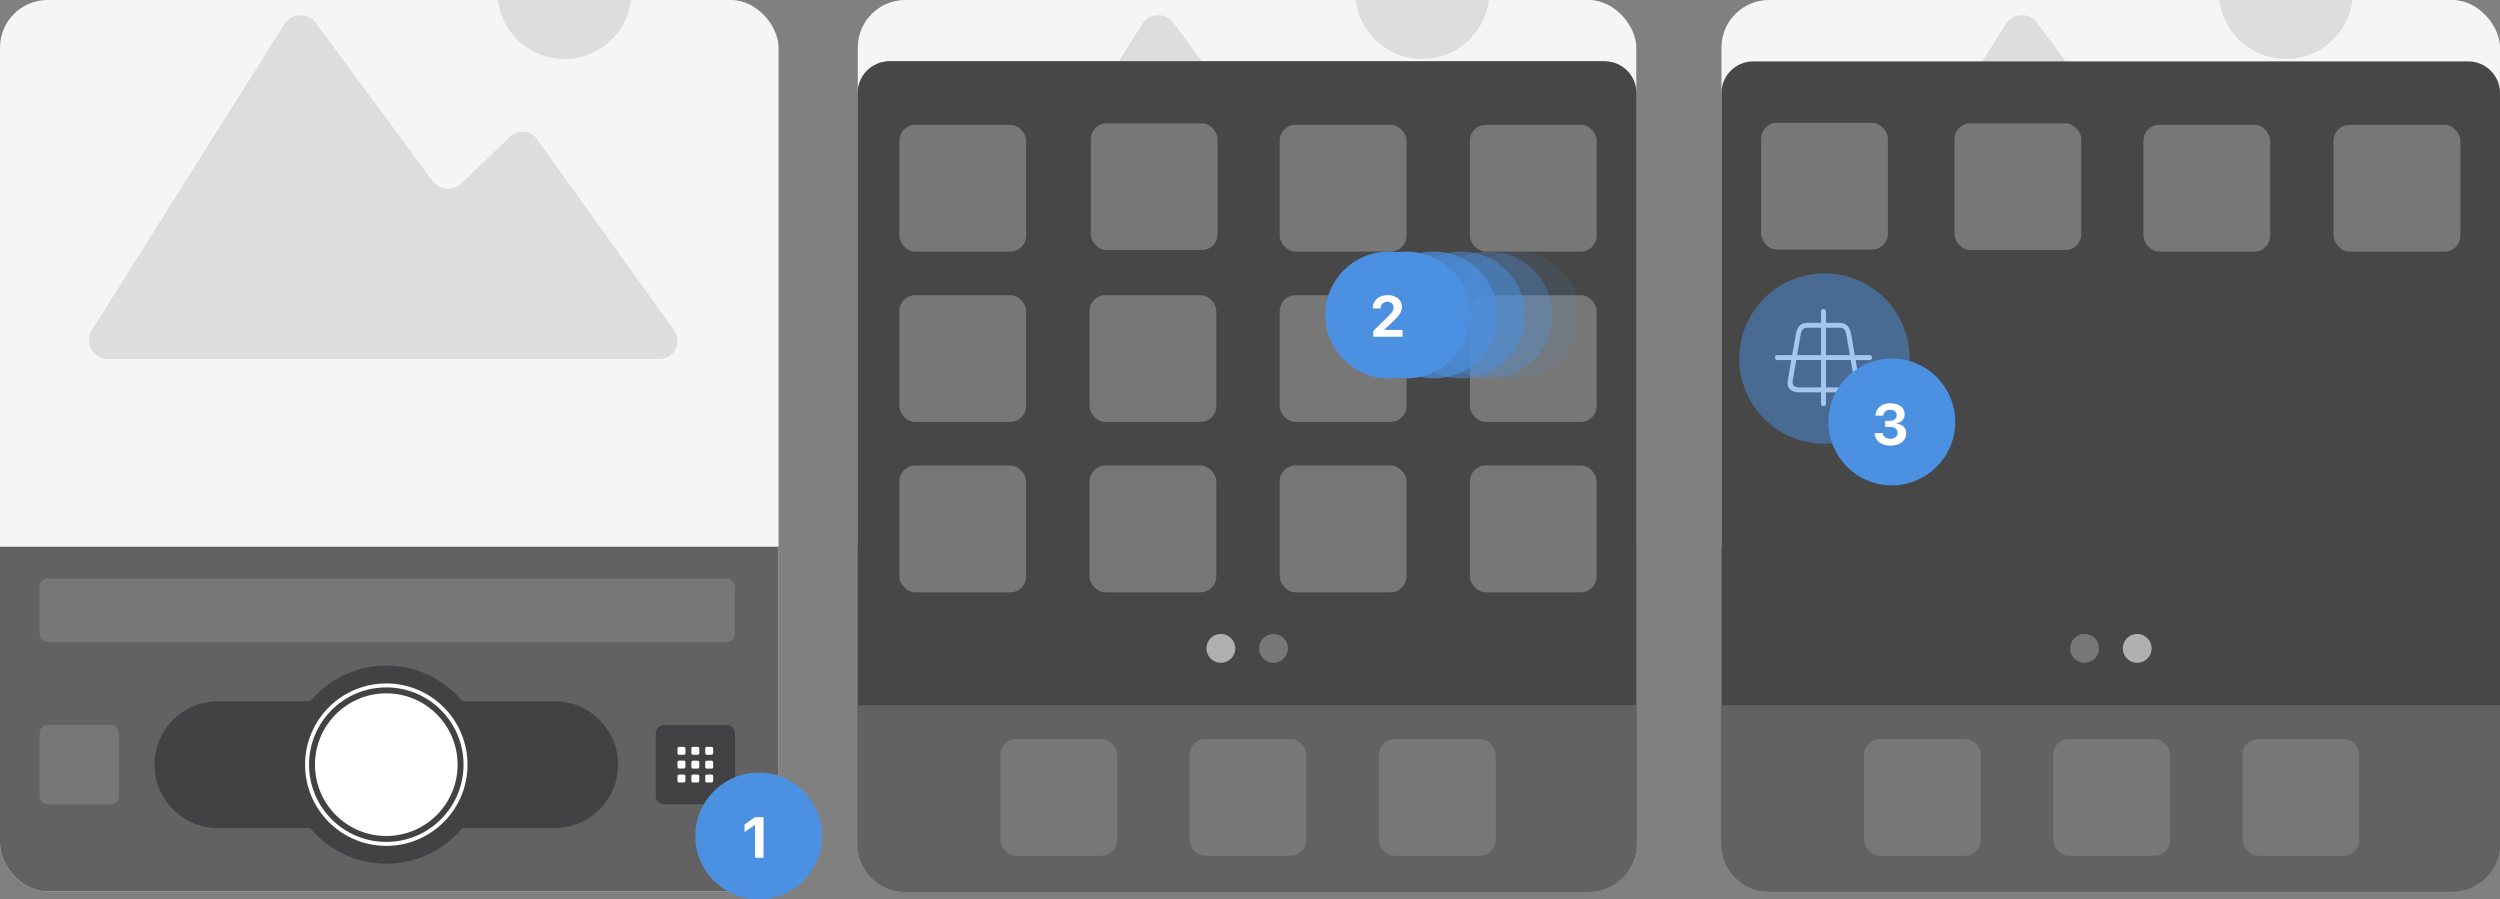<svg width="1262" height="454" viewBox="0 0 1262 454" fill="none" xmlns="http://www.w3.org/2000/svg">
<rect x="0" y="0" width="1262" height="454" fill="#808080" stroke="none"/>
<g clip-path="url(#clip0_7379_26658)">
<rect width="393" height="450" rx="24" fill="#F5F5F5"/>
<rect y="276" width="393" height="174" fill="#626262"/>
<rect x="20" y="366" width="40" height="40" rx="4" fill="#777777"/>
<path d="M54.459 181.191H332.68C340.379 181.191 344.486 172.977 340.379 166.818L271.082 70.314C268.002 65.694 261.328 65.179 257.221 69.286L232.583 92.901C228.476 96.496 222.317 95.98 218.722 91.873L159.179 11.283C155.072 6.148 147.374 6.664 143.779 11.795L46.247 166.819C42.652 173.489 47.271 181.192 54.458 181.192L54.459 181.191Z" fill="#DDDDDD"/>
<path d="M318.821 -4.12C318.821 14.589 303.653 29.761 284.944 29.761C266.232 29.761 251.064 14.589 251.064 -4.12C251.064 -22.832 266.232 -38 284.944 -38C303.653 -38 318.821 -22.832 318.821 -4.12Z" fill="#DDDDDD"/>
<rect x="20" y="292" width="351" height="32" rx="4" fill="#777777"/>
<path fill-rule="evenodd" clip-rule="evenodd" d="M233.42 354L280 354C297.673 354 312 368.327 312 386C312 403.673 297.673 418 280 418H233.42C224.249 429 210.442 436 195 436C179.558 436 165.751 429 156.58 418H110C92.327 418 78 403.673 78 386C78 368.327 92.327 354 110 354L156.58 354C165.751 343 179.558 336 195 336C210.442 336 224.249 343 233.42 354Z" fill="#3A3A3C" fill-opacity="0.8"/>
<circle cx="40" cy="40" r="40" transform="matrix(1 0 0 -1 155 426)" stroke="white" stroke-width="2"/>
<circle cx="36" cy="36" r="36" transform="matrix(1 0 0 -1 159 422)" fill="white"/>
<rect x="331" y="366" width="40" height="40" rx="4" fill="#3A3A3C" fill-opacity="0.8"/>
<path fill-rule="evenodd" clip-rule="evenodd" d="M345.999 394.015V391.972C345.999 391.246 345.753 391 345.015 391H342.971C342.245 391 341.999 391.246 341.999 391.972V394.015C341.999 394.754 342.245 395 342.971 395H345.015C345.753 395 345.999 394.754 345.999 394.015ZM345.999 386.969V384.926C345.999 384.188 345.753 383.941 345.015 383.941H342.971C342.245 383.941 341.999 384.188 341.999 384.926V386.969C341.999 387.695 342.245 387.941 342.971 387.941H345.015C345.753 387.941 345.999 387.695 345.999 386.969ZM345.999 377.992V380.023C345.999 380.762 345.753 381.008 345.015 381.008H342.971C342.245 381.008 341.999 380.762 341.999 380.023V377.992C341.999 377.254 342.245 377.008 342.971 377.008H345.015C345.753 377.008 345.999 377.254 345.999 377.992ZM352.999 394.015V391.972C352.999 391.246 352.753 391 352.015 391H349.971C349.245 391 348.999 391.246 348.999 391.972V394.015C348.999 394.754 349.245 395 349.971 395H352.015C352.753 395 352.999 394.754 352.999 394.015ZM352.999 384.985V387.028C352.999 387.754 352.753 388 352.014 388H349.971C349.245 388 348.999 387.754 348.999 387.028V384.985C348.999 384.246 349.245 384 349.971 384H352.014C352.753 384 352.999 384.246 352.999 384.985ZM352.999 380.023V377.98C352.999 377.254 352.753 377.008 352.014 377.008H349.971C349.245 377.008 348.999 377.254 348.999 377.98V380.023C348.999 380.762 349.245 381.008 349.971 381.008H352.014C352.753 381.008 352.999 380.762 352.999 380.023ZM359.999 391.972V394.015C359.999 394.754 359.753 395 359.027 395H356.984C356.245 395 355.999 394.754 355.999 394.015V391.972C355.999 391.246 356.245 391 356.984 391H359.027C359.753 391 359.999 391.246 359.999 391.972ZM359.999 387.028V384.985C359.999 384.246 359.753 384 359.027 384H356.984C356.245 384 355.999 384.246 355.999 384.985V387.028C355.999 387.754 356.245 388 356.984 388H359.027C359.753 388 359.999 387.754 359.999 387.028ZM359.999 377.98V380.023C359.999 380.762 359.753 381.008 359.027 381.008H356.984C356.245 381.008 355.999 380.762 355.999 380.023V377.98C355.999 377.254 356.245 377.008 356.984 377.008H359.027C359.753 377.008 359.999 377.254 359.999 377.98Z" fill="white"/>
</g>
<circle cx="383" cy="422" r="32" fill="#4C91E1"/>
<path d="M381.145 433V416.551H380.889L375.861 420.045V416.182L381.159 412.503H385.435V433H381.145Z" fill="white"/>
<g clip-path="url(#clip1_7379_26658)">
<rect x="433" width="393" height="450" rx="24" fill="#F5F5F5"/>
<rect x="433" y="276" width="393" height="174" fill="#626262"/>
<rect x="453" y="366" width="40" height="40" rx="4" fill="#777777"/>
<path d="M487.459 181.191H765.68C773.379 181.191 777.486 172.977 773.379 166.818L704.082 70.314C701.002 65.694 694.328 65.179 690.221 69.286L665.583 92.901C661.476 96.496 655.317 95.98 651.722 91.873L592.179 11.283C588.072 6.148 580.374 6.664 576.779 11.795L479.247 166.819C475.652 173.489 480.271 181.192 487.458 181.192L487.459 181.191Z" fill="#DDDDDD"/>
<path d="M751.821 -4.12C751.821 14.589 736.653 29.761 717.944 29.761C699.232 29.761 684.064 14.589 684.064 -4.12C684.064 -22.832 699.232 -38 717.944 -38C736.653 -38 751.821 -22.832 751.821 -4.12Z" fill="#DDDDDD"/>
<rect x="453" y="292" width="351" height="32" rx="4" fill="#777777"/>
<path fill-rule="evenodd" clip-rule="evenodd" d="M666.42 354L713 354C730.673 354 745 368.327 745 386C745 403.673 730.673 418 713 418H666.42C657.249 429 643.442 436 628 436C612.558 436 598.751 429 589.58 418H543C525.327 418 511 403.673 511 386C511 368.327 525.327 354 543 354L589.58 354C598.751 343 612.558 336 628 336C643.442 336 657.249 343 666.42 354Z" fill="#3A3A3C" fill-opacity="0.8"/>
<circle cx="40" cy="40" r="40" transform="matrix(1 0 0 -1 588 426)" stroke="white" stroke-width="2"/>
<circle cx="36" cy="36" r="36" transform="matrix(1 0 0 -1 592 422)" fill="white"/>
<rect x="764" y="366" width="40" height="40" rx="4" fill="#777777"/>
</g>
<path d="M433 47C433 38.163 440.163 31 449 31H810C818.836 31 826 38.163 826 47V426C826 439.255 815.255 450 802 450H457C443.745 450 433 439.255 433 426V47Z" fill="#474747"/>
<path d="M433 47C433 38.163 440.163 31 449 31H810C818.836 31 826 38.163 826 47V426C826 439.255 815.255 450 802 450H457C443.745 450 433 439.255 433 426V47Z" fill="#474747"/>
<path d="M433 356H826V426C826 439.255 815.255 450 802 450H457C443.745 450 433 439.255 433 426V356Z" fill="#626262"/>
<rect x="454.001" y="63" width="64" height="64" rx="8" fill="#777777"/>
<rect x="550.632" y="62.25" width="64" height="64" rx="8" fill="#777777"/>
<rect x="454.001" y="149" width="64" height="64" rx="8" fill="#777777"/>
<rect x="454.001" y="235" width="64" height="64" rx="8" fill="#777777"/>
<rect x="505" y="373" width="59" height="59" rx="8" fill="#777777"/>
<rect x="600.458" y="373" width="59" height="59" rx="8" fill="#777777"/>
<rect x="696" y="373" width="59" height="59" rx="8" fill="#777777"/>
<rect x="550" y="149" width="64" height="64" rx="8" fill="#777777"/>
<rect x="550" y="235" width="64" height="64" rx="8" fill="#777777"/>
<rect x="646" y="63" width="64" height="64" rx="8" fill="#777777"/>
<rect x="646" y="149" width="64" height="64" rx="8" fill="#777777"/>
<rect x="646" y="235" width="64" height="64" rx="8" fill="#777777"/>
<rect x="742" y="63" width="64" height="64" rx="8" fill="#777777"/>
<rect x="742" y="149" width="64" height="64" rx="8" fill="#777777"/>
<rect x="742" y="235" width="64" height="64" rx="8" fill="#777777"/>
<circle cx="642.858" cy="327.286" r="7.286" fill="#777777"/>
<circle cx="616.287" cy="327.286" r="7.286" fill="#B0B0B0"/>
<circle cx="32" cy="32" r="32" transform="matrix(1 0 0 -1 678 191)" fill="#4C91E1"/>
<circle cx="32" cy="32" r="32" transform="matrix(1 0 0 -1 691.867 191)" fill="#4C91E1" fill-opacity="0.7"/>
<circle cx="32" cy="32" r="32" transform="matrix(1 0 0 -1 705.733 191)" fill="#4C91E1" fill-opacity="0.5"/>
<circle cx="32" cy="32" r="32" transform="matrix(1 0 0 -1 719.6 191)" fill="#4C91E1" fill-opacity="0.3"/>
<circle cx="32" cy="32" r="32" transform="matrix(1 0 0 -1 733.467 191)" fill="#4C91E1" fill-opacity="0.1"/>
<circle cx="701" cy="159" r="32" fill="#4C91E1"/>
<path d="M693.213 170V167.116L699.818 160.597C702.702 157.798 703.483 156.761 703.483 155.327V155.284C703.483 153.537 702.29 152.315 700.33 152.315C698.327 152.315 696.949 153.651 696.949 155.597V155.668H692.986L692.972 155.611C692.972 151.676 696.04 148.977 700.528 148.977C704.747 148.977 707.702 151.392 707.702 154.929V154.972C707.702 157.301 706.494 159.233 702.759 162.685L698.966 166.222V166.548H708V170H693.213Z" fill="white"/>
<g clip-path="url(#clip2_7379_26658)">
<rect x="869" width="393" height="450" rx="24" fill="#F5F5F5"/>
<rect x="869" y="276" width="393" height="174" fill="#626262"/>
<rect x="889" y="366" width="40" height="40" rx="4" fill="#777777"/>
<path d="M923.459 181.191H1201.68C1209.38 181.191 1213.49 172.977 1209.38 166.818L1140.08 70.314C1137 65.694 1130.33 65.179 1126.22 69.286L1101.58 92.901C1097.48 96.496 1091.32 95.98 1087.72 91.873L1028.18 11.283C1024.07 6.148 1016.37 6.664 1012.78 11.795L915.247 166.819C911.652 173.489 916.271 181.192 923.458 181.192L923.459 181.191Z" fill="#DDDDDD"/>
<path d="M1187.82 -4.12C1187.82 14.589 1172.65 29.761 1153.94 29.761C1135.23 29.761 1120.06 14.589 1120.06 -4.12C1120.06 -22.832 1135.23 -38 1153.94 -38C1172.65 -38 1187.82 -22.832 1187.82 -4.12Z" fill="#DDDDDD"/>
<rect x="889" y="292" width="351" height="32" rx="4" fill="#777777"/>
<path fill-rule="evenodd" clip-rule="evenodd" d="M1102.42 354L1149 354C1166.67 354 1181 368.327 1181 386C1181 403.673 1166.67 418 1149 418H1102.42C1093.25 429 1079.44 436 1064 436C1048.56 436 1034.75 429 1025.58 418H979C961.327 418 947 403.673 947 386C947 368.327 961.327 354 979 354L1025.58 354C1034.75 343 1048.56 336 1064 336C1079.44 336 1093.25 343 1102.42 354Z" fill="#3A3A3C" fill-opacity="0.8"/>
<circle cx="40" cy="40" r="40" transform="matrix(1 0 0 -1 1024 426)" stroke="white" stroke-width="2"/>
<circle cx="36" cy="36" r="36" transform="matrix(1 0 0 -1 1028 422)" fill="white"/>
<rect x="1200" y="366" width="40" height="40" rx="4" fill="#777777"/>
</g>
<path d="M869 47C869 38.163 876.163 31 885 31H1246C1254.84 31 1262 38.163 1262 47V426C1262 439.255 1251.25 450 1238 450H893C879.745 450 869 439.255 869 426V47Z" fill="#474747"/>
<path d="M869 356H1262V426C1262 439.255 1251.25 450 1238 450H893C879.745 450 869 439.255 869 426V356Z" fill="#626262"/>
<rect x="986.632" y="62.25" width="64" height="64" rx="8" fill="#777777"/>
<rect x="941" y="373" width="59" height="59" rx="8" fill="#777777"/>
<rect x="1036.46" y="373" width="59" height="59" rx="8" fill="#777777"/>
<rect x="1132" y="373" width="59" height="59" rx="8" fill="#777777"/>
<rect x="1082" y="63" width="64" height="64" rx="8" fill="#777777"/>
<rect x="1178" y="63" width="64" height="64" rx="8" fill="#777777"/>
<circle cx="1052.29" cy="327.286" r="7.286" fill="#777777"/>
<circle cx="1078.86" cy="327.286" r="7.286" fill="#B0B0B0"/>
<rect x="889" y="62" width="64" height="64" rx="8" fill="#777777"/>
<path fill-rule="evenodd" clip-rule="evenodd" d="M919.255 157.319V162.936H912.298C909 162.936 907.192 165.021 906.532 168.766L904.702 179.255H897.298C896.489 179.255 896 179.723 896 180.511C896 181.277 896.489 181.745 897.298 181.745H904.277L902.447 192.234C901.809 195.872 904.255 198.064 908.213 198.064H919.255V203.702C919.255 204.511 919.723 205 920.489 205C921.277 205 921.745 204.511 921.745 203.702V198.064H932.766C936.872 198.064 939.191 195.979 938.532 192.234L936.723 181.745H943.681C944.489 181.745 945 181.277 945 180.511C945 179.723 944.489 179.255 943.681 179.255H936.277L934.468 168.766C933.809 165.021 932 162.936 928.702 162.936H921.745V157.319C921.745 156.511 921.277 156 920.489 156C919.723 156 919.255 156.511 919.255 157.319ZM936.065 192.338C936.427 194.444 935.108 195.572 932.789 195.572H921.746V181.742H934.257L936.065 192.338ZM932.001 168.681C931.64 166.575 930.682 165.426 928.725 165.426H921.746V179.256H933.831L932.001 168.681ZM909.001 168.681C909.341 166.575 910.32 165.426 912.277 165.426H919.256V179.256L907.171 179.256L909.001 168.681ZM906.745 181.742L904.915 192.338C904.575 194.402 905.937 195.572 908.192 195.572H919.256V181.742L906.745 181.742Z" fill="white"/>
<circle cx="921" cy="181" r="43" fill="#4C91E1" fill-opacity="0.5"/>
<circle cx="955" cy="213" r="32" fill="#4C91E1"/>
<path d="M954.272 224.97C949.642 224.97 946.588 222.484 946.304 218.82L946.29 218.635H950.395L950.409 218.791C950.593 220.382 952.057 221.518 954.272 221.518C956.46 221.518 957.895 220.297 957.895 218.564V218.536C957.895 216.575 956.432 215.496 953.946 215.496H951.602V212.442H953.889C956.048 212.442 957.44 211.305 957.44 209.643V209.615C957.44 207.911 956.261 206.859 954.244 206.859C952.227 206.859 950.878 207.953 950.707 209.658L950.693 209.786H946.744L946.758 209.615C947.057 205.95 949.94 203.564 954.244 203.564C958.647 203.564 961.488 205.78 961.488 209.047V209.075C961.488 211.632 959.613 213.294 957.213 213.791V213.876C960.267 214.161 962.255 215.922 962.255 218.706V218.734C962.255 222.456 959.059 224.97 954.272 224.97Z" fill="white"/>
<defs>
<clipPath id="clip0_7379_26658">
<rect width="393" height="450" rx="24" fill="white"/>
</clipPath>
<clipPath id="clip1_7379_26658">
<rect x="433" width="393" height="450" rx="24" fill="white"/>
</clipPath>
<clipPath id="clip2_7379_26658">
<rect x="869" width="393" height="450" rx="24" fill="white"/>
</clipPath>
</defs>
</svg>
